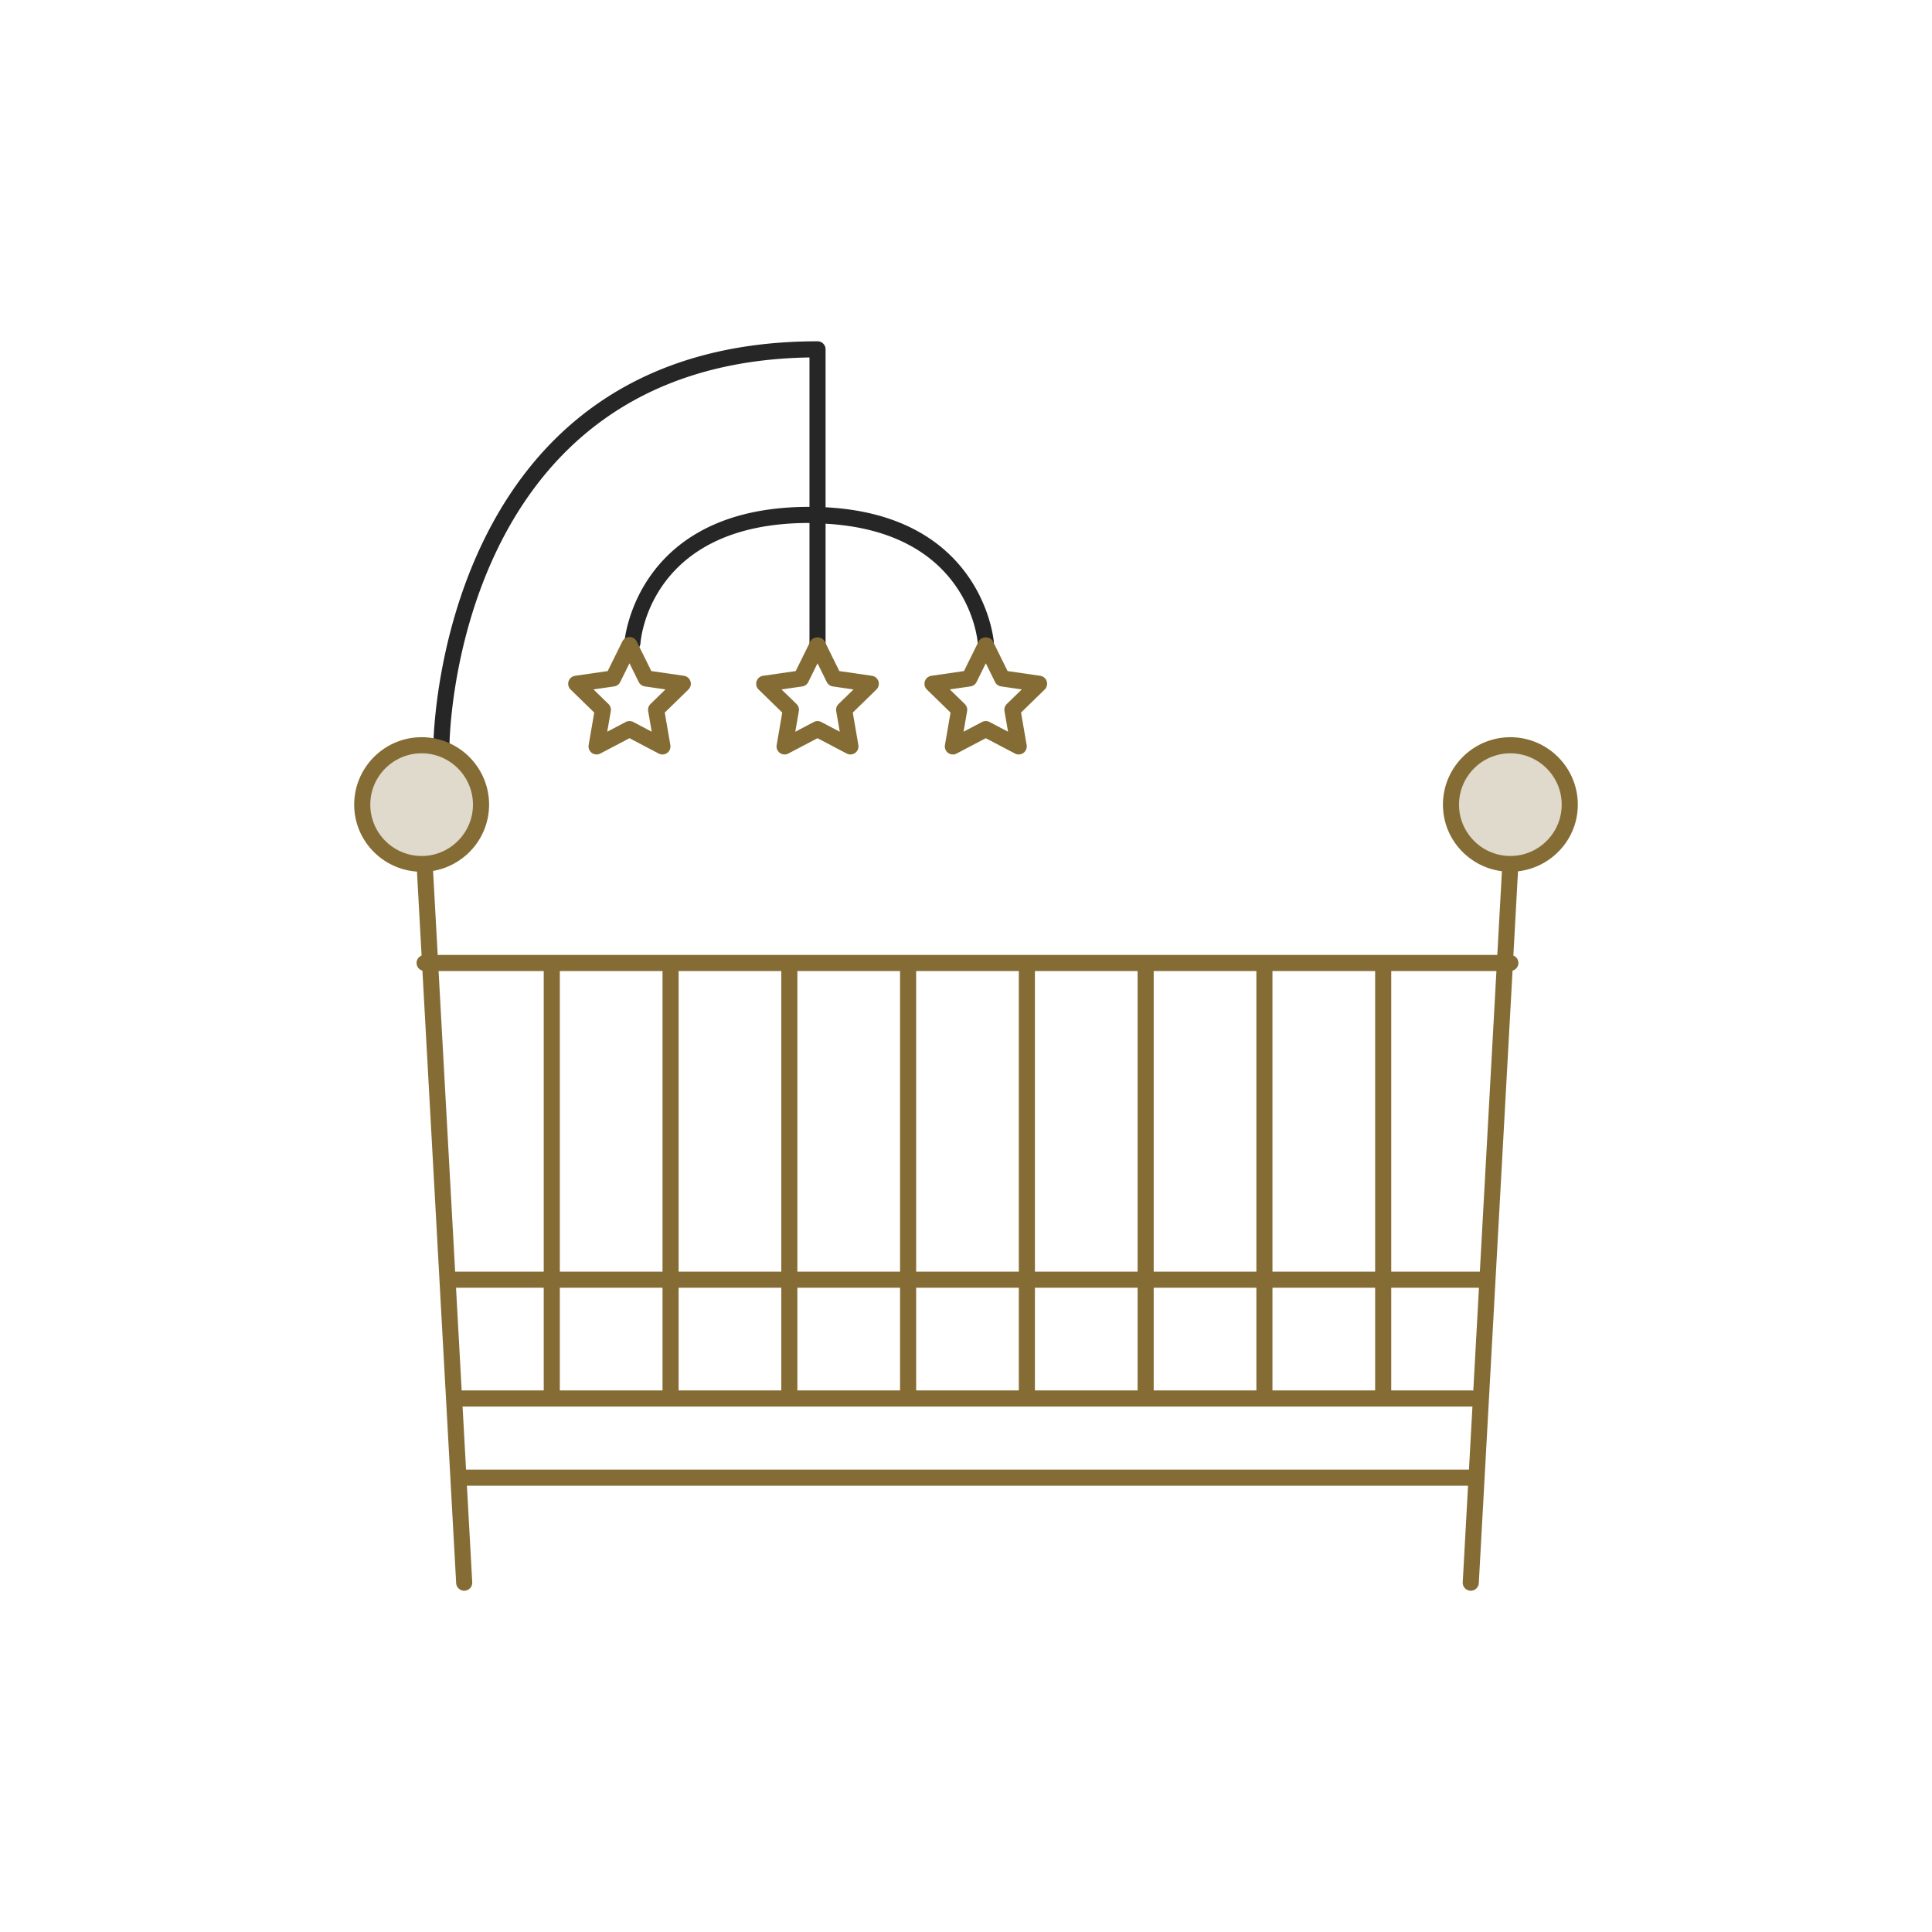 <svg xmlns="http://www.w3.org/2000/svg" xml:space="preserve" width="120" height="120" style="enable-background:new 0 0 120 120"><path fill="#262626" d="M51.278 31.508v-9.81a.5.5 0 0 0-.5-.5c-23.588 0-23.86 24.84-23.86 25.091a.5.5 0 0 0 1 0c0-.239.259-23.737 22.36-24.087v9.28h-.021c-10.775 0-11.467 8.312-11.473 8.396a.499.499 0 0 0 .464.532.492.492 0 0 0 .534-.463c.021-.305.656-7.465 10.475-7.465l.021.001v7.659a.5.5 0 0 0 1 0v-7.613c8.816.489 9.431 7.124 9.452 7.417.02.263.239.464.499.464l.035-.001a.5.5 0 0 0 .464-.532c-.005-.081-.654-7.861-10.45-8.369z"/><circle cx="93.811" cy="49.977" r="3.689" fill="#856C34" style="opacity:.25"/><circle cx="26.189" cy="49.977" r="3.689" fill="#856C34" style="opacity:.25"/><path fill="#856C34" d="M98 49.978c0-2.31-1.879-4.188-4.188-4.188s-4.188 1.879-4.188 4.188c0 2.13 1.604 3.874 3.663 4.135l-.287 5.2H27.186l-.287-5.219c1.971-.339 3.479-2.05 3.479-4.117 0-2.31-1.879-4.188-4.188-4.188S22 47.668 22 49.978c0 2.21 1.727 4.008 3.899 4.159l.287 5.215a.494.494 0 0 0 .051.935l2.096 38.043a.5.5 0 0 0 .499.473l.027-.001a.5.5 0 0 0 .472-.526l-.33-5.994h62.182l-.33 5.994a.498.498 0 0 0 .472.526l.027.001a.5.5 0 0 0 .499-.473l2.096-38.043a.493.493 0 0 0 .051-.935l.288-5.233C96.371 53.878 98 52.124 98 49.978zm-7.377 0c0-1.758 1.431-3.188 3.188-3.188S97 48.22 97 49.978s-1.431 3.188-3.188 3.188-3.189-1.431-3.189-3.188zm1.293 29.007h-5.504V60.313h6.533l-1.029 18.672zm-.407 7.39c-.022-.003-.041-.013-.064-.013h-5.033v-6.377h5.449l-.352 6.39zm-12.474-.013v-6.377h6.377v6.377h-6.377zm-7.377 0v-6.377h6.377v6.377h-6.377zm-7.377 0v-6.377h6.377v6.377h-6.377zm-7.377 0v-6.377h6.377v6.377h-6.377zm-7.377 0v-6.377h6.377v6.377h-6.377zm-7.377 0v-6.377h6.377v6.377H42.15zm-7.378 0v-6.377h6.378v6.377h-6.378zm-6.032 0c-.023 0-.042.01-.064.013l-.352-6.39h5.448v6.377H28.74zm49.295-7.377h-6.377V60.313h6.377v18.672zm1-18.672h6.377v18.672h-6.377V60.313zm-8.377 18.672h-6.377V60.313h6.377v18.672zm-7.377 0h-6.377V60.313h6.377v18.672zm-7.377 0h-6.377V60.313h6.377v18.672zm-7.377 0H42.15V60.313h6.377v18.672zm-7.377 0h-6.378V60.313h6.378v18.672zm-7.378-18.672v18.672H28.27l-1.029-18.672h6.531zM23 49.978c0-1.758 1.431-3.188 3.188-3.188s3.188 1.431 3.188 3.188-1.431 3.188-3.188 3.188S23 51.735 23 49.978zm5.947 41.302-.216-3.92.01.002h62.705l.01-.002-.216 3.92H28.947z"/><path fill="#856C34" d="M41.144 46.862a.49.49 0 0 1-.232-.058l-1.812-.953-1.813.953a.5.5 0 0 1-.725-.527l.347-2.018-1.466-1.43a.5.5 0 0 1 .276-.854l2.026-.294.907-1.837a.5.5 0 0 1 .896 0l.906 1.837 2.027.294a.5.5 0 0 1 .276.854l-1.467 1.43.347 2.018a.5.5 0 0 1-.493.585zm-4.281-4.041.929.905a.504.504 0 0 1 .145.443l-.22 1.278 1.149-.604a.503.503 0 0 1 .465 0l1.148.604-.22-1.278a.5.5 0 0 1 .145-.443l.93-.905-1.285-.187a.5.5 0 0 1-.376-.273l-.574-1.164-.575 1.164a.502.502 0 0 1-.376.273l-1.285.187zM59.185 46.862a.5.5 0 0 1-.493-.585l.347-2.018-1.467-1.43a.5.5 0 0 1 .276-.854l2.027-.294.906-1.837c.168-.34.729-.34.896 0l.906 1.837 2.027.294a.5.5 0 0 1 .276.854l-1.467 1.43.348 2.018a.5.5 0 0 1-.725.527l-1.813-.953-1.812.953a.478.478 0 0 1-.232.058zm-.191-4.041.93.905c.118.115.172.28.145.443l-.22 1.278 1.148-.604a.503.503 0 0 1 .465 0l1.149.604-.221-1.278a.501.501 0 0 1 .145-.443l.93-.905-1.285-.187a.5.5 0 0 1-.376-.273l-.574-1.164-.574 1.164a.5.5 0 0 1-.376.273l-1.286.187zM48.733 46.862a.5.5 0 0 1-.493-.585l.347-2.018-1.467-1.43a.5.5 0 0 1 .276-.854l2.027-.294.906-1.837c.168-.34.729-.34.896 0l.907 1.837 2.026.294a.5.5 0 0 1 .276.854l-1.466 1.43.347 2.018a.5.5 0 0 1-.725.527l-1.813-.953-1.812.953a.475.475 0 0 1-.232.058zm2.045-2.075c.08 0 .16.02.232.058l1.149.604-.22-1.278a.501.501 0 0 1 .145-.443l.929-.905-1.284-.187a.502.502 0 0 1-.376-.273l-.575-1.164-.574 1.164a.5.5 0 0 1-.376.273l-1.285.187.93.905c.118.115.172.28.145.443l-.22 1.278 1.148-.604a.498.498 0 0 1 .232-.058z"/></svg>